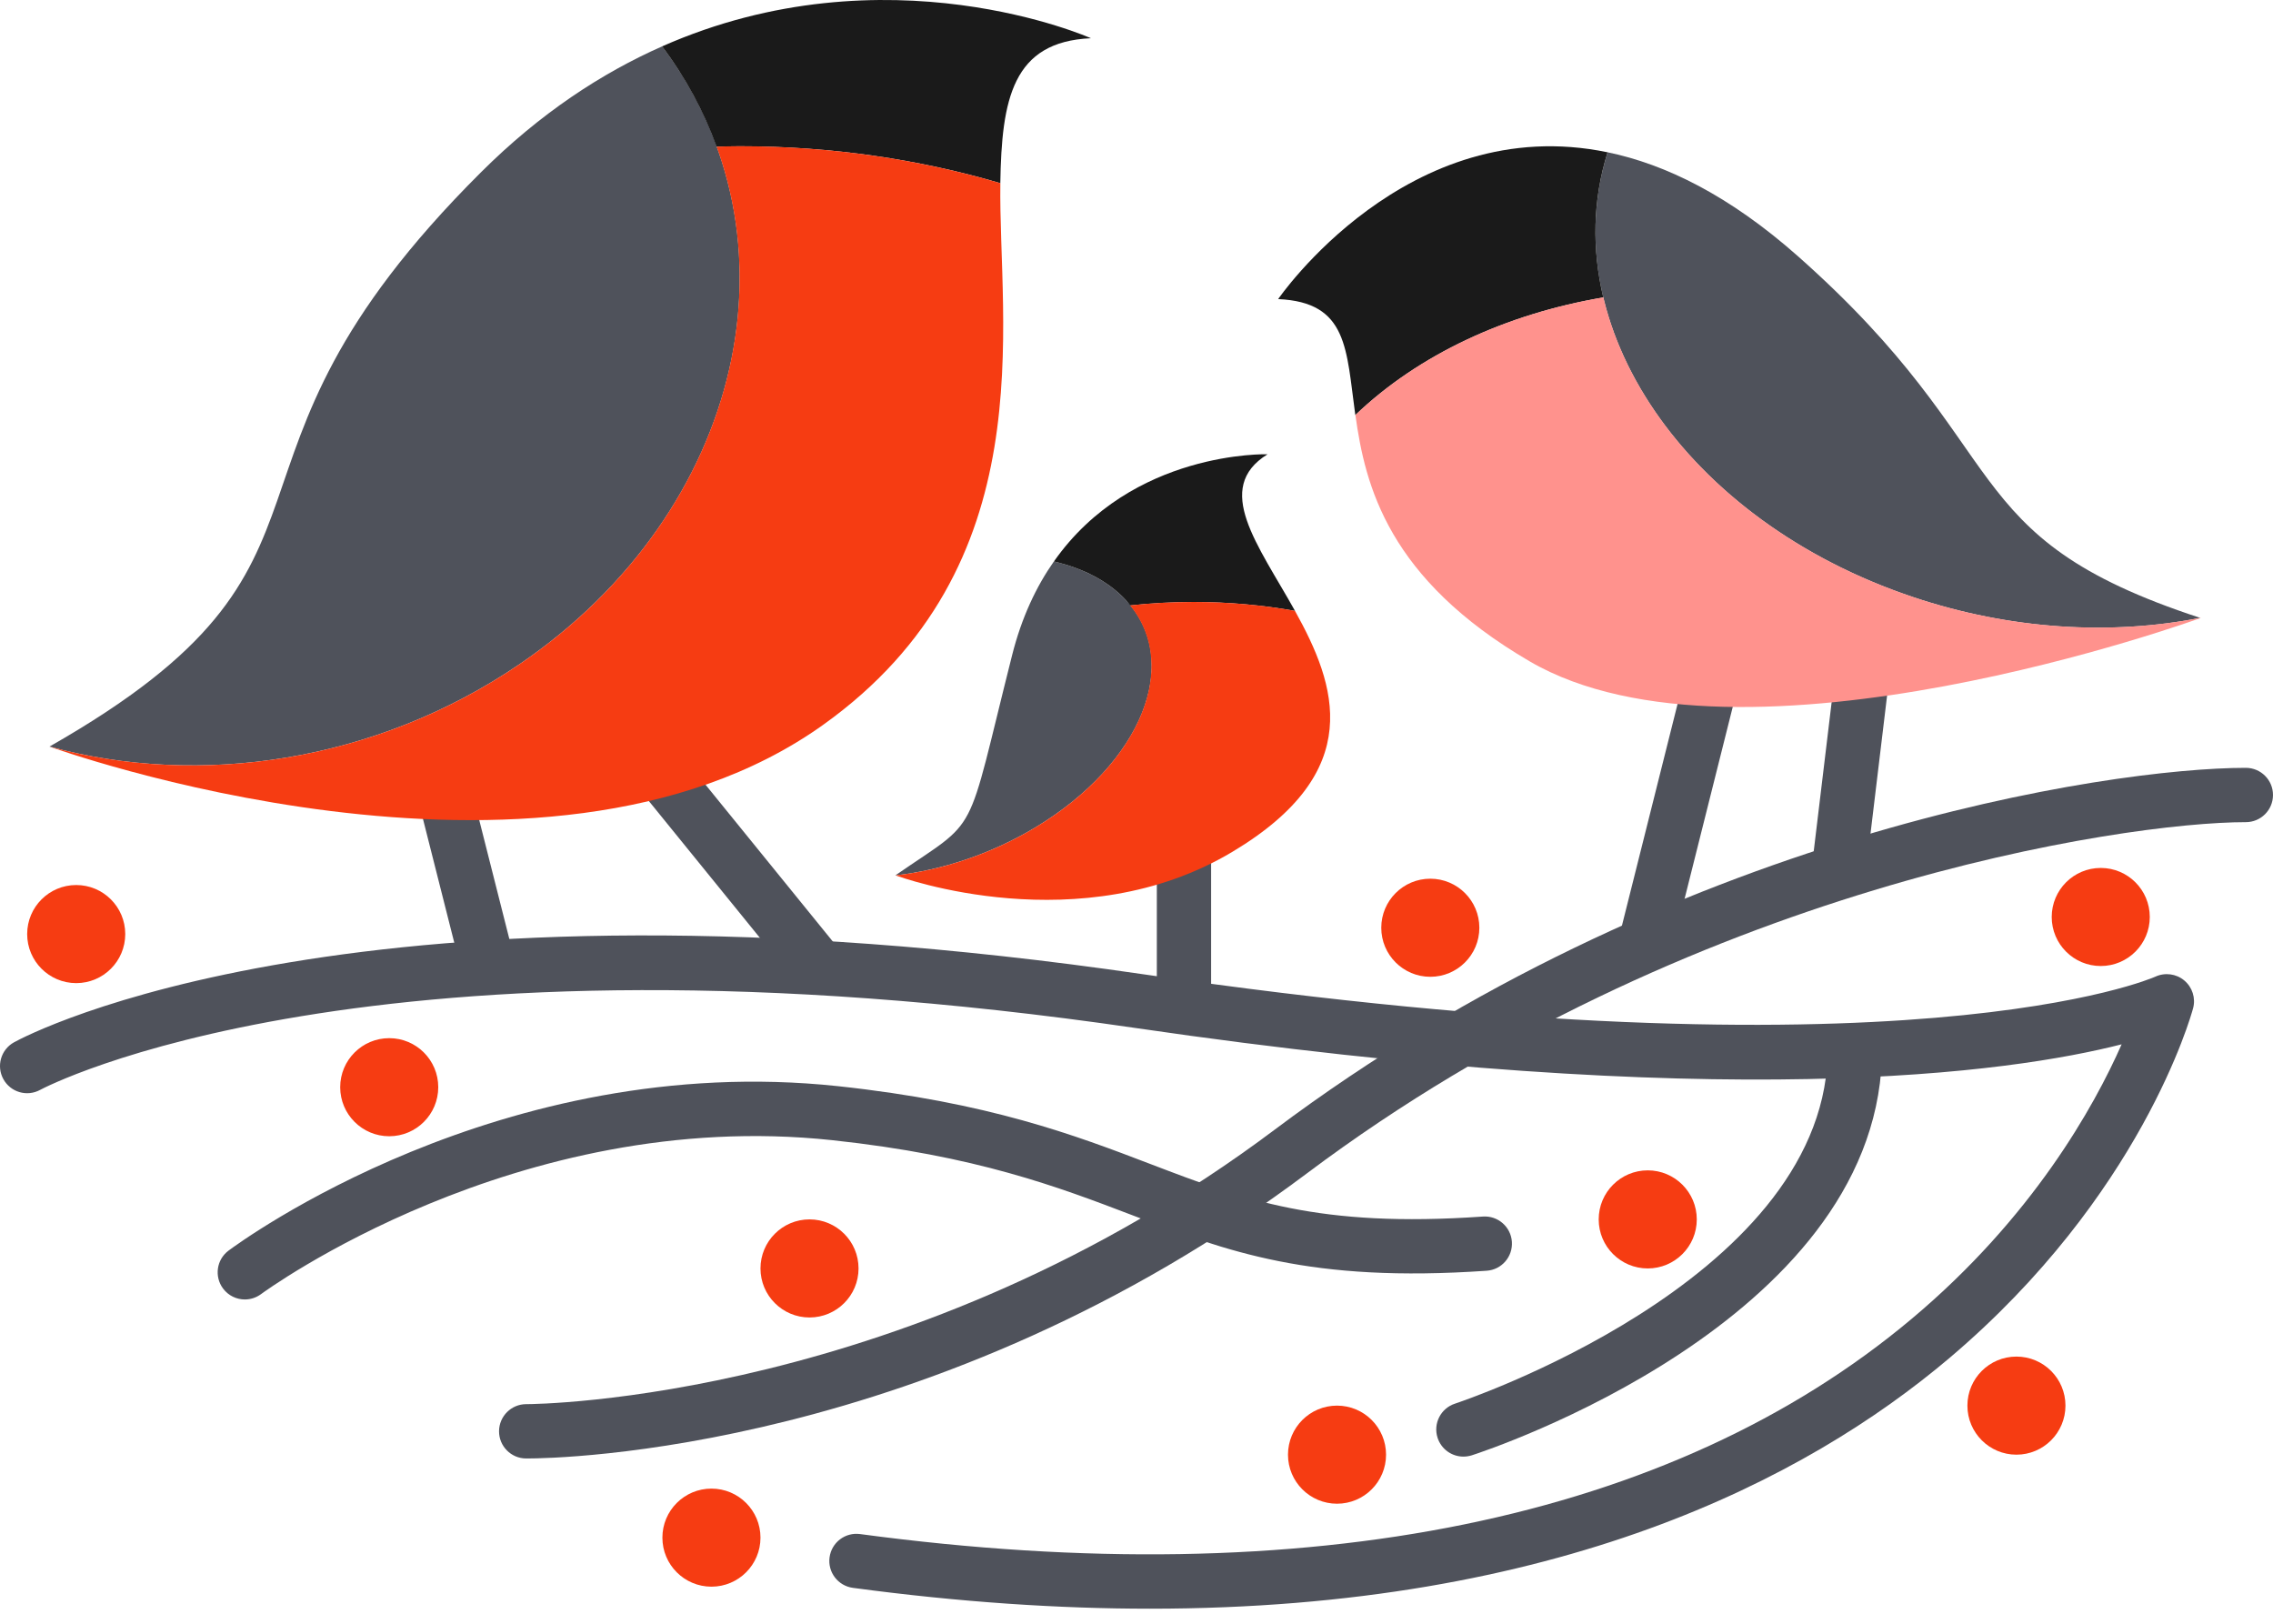 <?xml version="1.0" encoding="UTF-8"?> <svg xmlns="http://www.w3.org/2000/svg" width="105" height="75" viewBox="0 0 105 75" fill="none"> <path d="M23.997 30.681C34.391 23.606 37.241 10.978 30.588 2.141C27.808 3.371 24.957 5.224 22.205 7.971C8.41 21.719 17.585 25.773 2.286 34.484C9.225 36.382 17.361 35.198 23.997 30.681Z" fill="#4F525B"></path> <path d="M52.014 27.724C51.196 26.845 50.037 26.248 48.682 25.935C47.873 27.088 47.195 28.511 46.753 30.266C44.557 38.971 45.322 37.697 41.365 40.43C41.365 40.43 41.374 40.433 41.377 40.433C43.505 40.189 45.759 39.459 47.811 38.229C52.764 35.261 54.646 30.557 52.014 27.724Z" fill="#4F525B"></path> <path d="M54.693 47.643C54.001 47.643 53.439 47.083 53.439 46.389V39.596C53.439 38.904 54.001 38.342 54.693 38.342C55.385 38.342 55.947 38.902 55.947 39.596V46.389C55.947 47.083 55.385 47.643 54.693 47.643Z" fill="#4F525B"></path> <path d="M76.118 44.4C76.017 44.4 75.914 44.388 75.813 44.36C75.141 44.192 74.735 43.512 74.903 42.84L77.927 30.792C78.095 30.12 78.778 29.711 79.447 29.882C80.119 30.05 80.525 30.73 80.357 31.402L77.333 43.45C77.191 44.022 76.678 44.4 76.118 44.4Z" fill="#4F525B"></path> <path d="M84.936 41.503C84.885 41.503 84.835 41.501 84.784 41.495C84.096 41.414 83.606 40.789 83.69 40.101L85.028 28.971C85.109 28.285 85.734 27.795 86.422 27.876C87.111 27.957 87.601 28.582 87.517 29.27L86.179 40.4C86.103 41.036 85.563 41.503 84.936 41.503Z" fill="#4F525B"></path> <path d="M37.775 45.875C37.411 45.875 37.05 45.718 36.801 45.41L28.384 35.042C27.948 34.504 28.029 33.714 28.566 33.278C29.104 32.841 29.893 32.922 30.33 33.46L38.747 43.828C39.184 44.365 39.103 45.155 38.565 45.592C38.333 45.782 38.053 45.875 37.775 45.875Z" fill="#4F525B"></path> <path d="M22.514 45.725C21.953 45.725 21.441 45.347 21.298 44.779L19.369 37.155C19.198 36.483 19.607 35.803 20.276 35.632C20.948 35.464 21.629 35.87 21.799 36.539L23.729 44.163C23.899 44.835 23.491 45.516 22.822 45.686C22.718 45.714 22.614 45.725 22.514 45.725Z" fill="#4F525B"></path> <path d="M46.209 8.461C46.271 4.583 46.769 1.923 50.395 1.766C50.395 1.766 40.965 -2.448 30.585 2.142C31.68 3.598 32.514 5.157 33.102 6.775C33.458 6.767 33.811 6.756 34.166 6.756C38.417 6.753 42.474 7.363 46.209 8.461Z" fill="#1A1A1A"></path> <path d="M23.997 30.682C17.363 35.198 9.227 36.382 2.286 34.484C2.179 34.545 2.395 34.422 2.286 34.484C2.286 34.484 25.019 42.755 38.01 33.49C48.306 26.148 46.111 14.968 46.211 8.461C42.474 7.364 38.416 6.753 34.169 6.753C33.81 6.753 33.458 6.764 33.105 6.773C36.09 14.988 32.676 24.771 23.997 30.682Z" fill="#F63C12"></path> <path d="M59.823 28.217C58.12 25.163 56.02 22.553 58.554 20.982C58.554 20.982 52.294 20.786 48.684 25.935C50.039 26.249 51.199 26.845 52.016 27.725C52.089 27.803 52.142 27.884 52.209 27.965C53.164 27.862 54.144 27.806 55.144 27.806C56.762 27.806 58.33 27.951 59.823 28.217Z" fill="#1A1A1A"></path> <path d="M47.808 38.231C45.756 39.46 43.502 40.191 41.374 40.434C41.6 40.518 49.919 43.537 56.93 39.345C63.141 35.632 61.729 31.645 59.82 28.215C58.33 27.949 56.759 27.804 55.138 27.804C54.139 27.804 53.159 27.86 52.204 27.963C54.528 30.819 52.627 35.344 47.808 38.231Z" fill="#F63C12"></path> <path d="M83.046 11.827C79.885 9.03 76.937 7.588 74.263 7.034C71.754 15.011 77.852 24.049 88.355 27.574C92.888 29.097 97.528 29.349 101.638 28.54C90.094 24.76 93.283 20.888 83.046 11.827Z" fill="#4F525B"></path> <path d="M74.262 7.034C65.005 5.108 59.044 13.815 59.044 13.815C62.281 13.958 62.186 16.134 62.608 19.172C65.532 16.38 69.555 14.507 74.063 13.74C73.534 11.514 73.57 9.232 74.262 7.034Z" fill="#1A1A1A"></path> <path d="M70.656 30.544C80.461 36.27 101.66 28.545 101.66 28.545C101.652 28.542 101.646 28.539 101.638 28.537C97.527 29.346 92.888 29.094 88.355 27.571C80.75 25.017 75.455 19.574 74.066 13.736C69.556 14.503 65.532 16.379 62.612 19.168C63.065 22.45 64.126 26.731 70.656 30.544Z" fill="#FF928D"></path> <path d="M17.98 52.483C19.231 52.483 20.245 51.468 20.245 50.217C20.245 48.966 19.231 47.952 17.98 47.952C16.729 47.952 15.715 48.966 15.715 50.217C15.715 51.468 16.729 52.483 17.98 52.483Z" fill="#F63C12"></path> <path d="M37.395 60.854C38.646 60.854 39.66 59.84 39.66 58.589C39.66 57.338 38.646 56.323 37.395 56.323C36.144 56.323 35.13 57.338 35.13 58.589C35.13 59.84 36.144 60.854 37.395 60.854Z" fill="#F63C12"></path> <path d="M32.865 73.288C34.116 73.288 35.13 72.274 35.13 71.023C35.13 69.772 34.116 68.758 32.865 68.758C31.614 68.758 30.599 69.772 30.599 71.023C30.599 72.274 31.614 73.288 32.865 73.288Z" fill="#F63C12"></path> <path d="M76.116 58.589C77.367 58.589 78.382 57.575 78.382 56.324C78.382 55.072 77.367 54.058 76.116 54.058C74.865 54.058 73.851 55.072 73.851 56.324C73.851 57.575 74.865 58.589 76.116 58.589Z" fill="#F63C12"></path> <path d="M97.043 44.62C98.294 44.62 99.308 43.606 99.308 42.355C99.308 41.104 98.294 40.09 97.043 40.09C95.792 40.09 94.778 41.104 94.778 42.355C94.778 43.606 95.792 44.62 97.043 44.62Z" fill="#F63C12"></path> <path d="M93.148 67.191C94.399 67.191 95.413 66.176 95.413 64.925C95.413 63.674 94.399 62.66 93.148 62.66C91.897 62.66 90.883 63.674 90.883 64.925C90.883 66.176 91.897 67.191 93.148 67.191Z" fill="#F63C12"></path> <path d="M3.521 45.41C4.772 45.41 5.786 44.395 5.786 43.144C5.786 41.893 4.772 40.879 3.521 40.879C2.27 40.879 1.255 41.893 1.255 43.144C1.255 44.395 2.27 45.41 3.521 45.41Z" fill="#F63C12"></path> <path d="M66.072 45.118C67.323 45.118 68.338 44.104 68.338 42.853C68.338 41.602 67.323 40.587 66.072 40.587C64.821 40.587 63.807 41.602 63.807 42.853C63.807 44.104 64.821 45.118 66.072 45.118Z" fill="#F63C12"></path> <path d="M61.763 69.456C63.014 69.456 64.028 68.442 64.028 67.191C64.028 65.939 63.014 64.925 61.763 64.925C60.512 64.925 59.498 65.939 59.498 67.191C59.498 68.442 60.512 69.456 61.763 69.456Z" fill="#F63C12"></path> <path d="M24.358 67.366C24.33 67.366 24.31 67.366 24.296 67.366C23.605 67.361 23.048 66.795 23.053 66.103C23.059 65.415 23.619 64.857 24.308 64.857C24.31 64.857 24.313 64.857 24.322 64.857C24.711 64.857 42.143 64.737 58.879 52.182C77.157 38.468 97.465 35.466 103.745 35.466C104.437 35.466 105 36.026 105 36.721C105 37.415 104.437 37.975 103.745 37.975C98.103 37.975 78.028 40.954 60.382 54.19C43.168 67.1 25.724 67.366 24.358 67.366Z" fill="#4F525B"></path> <path d="M53.125 74.305C48.925 74.305 44.358 74.008 39.397 73.342C38.711 73.249 38.229 72.619 38.321 71.933C38.414 71.247 39.041 70.766 39.73 70.858C60.447 73.638 77.244 70.2 88.303 60.921C93.892 56.234 96.734 51.121 98.008 48.237C92.895 49.542 79.68 51.46 52.483 47.487C16.991 42.301 2.006 50.259 1.857 50.34C1.25 50.673 0.488 50.452 0.155 49.844C-0.178 49.237 0.043 48.475 0.651 48.142C1.281 47.795 16.529 39.697 52.847 45.006C88.133 50.161 99.453 45.163 99.565 45.112C100.007 44.908 100.531 44.975 100.903 45.289C101.276 45.602 101.435 46.101 101.309 46.571C101.214 46.921 98.907 55.234 90.045 62.733C83.423 68.333 71.946 74.305 53.125 74.305Z" fill="#4F525B"></path> <path d="M11.31 60.022C10.93 60.022 10.552 59.849 10.305 59.518C9.891 58.964 10.003 58.18 10.557 57.766C11.064 57.388 23.138 48.506 38.705 50.169C45.68 50.917 49.662 52.434 53.17 53.776C57.482 55.422 60.887 56.724 68.502 56.192C69.194 56.144 69.793 56.665 69.841 57.357C69.888 58.048 69.368 58.648 68.676 58.695C60.506 59.261 56.692 57.807 52.277 56.119C48.908 54.834 45.092 53.375 38.439 52.664C23.877 51.104 12.178 59.686 12.061 59.773C11.834 59.941 11.571 60.022 11.31 60.022Z" fill="#4F525B"></path> <path d="M67.601 67.28C67.072 67.28 66.582 66.944 66.408 66.412C66.195 65.754 66.556 65.046 67.215 64.833C67.382 64.777 84.048 59.25 84.426 48.812C84.451 48.12 85.039 47.574 85.725 47.605C86.417 47.63 86.957 48.21 86.932 48.904C86.492 61.098 68.743 66.978 67.987 67.221C67.859 67.26 67.73 67.28 67.601 67.28Z" fill="#4F525B"></path> </svg> 